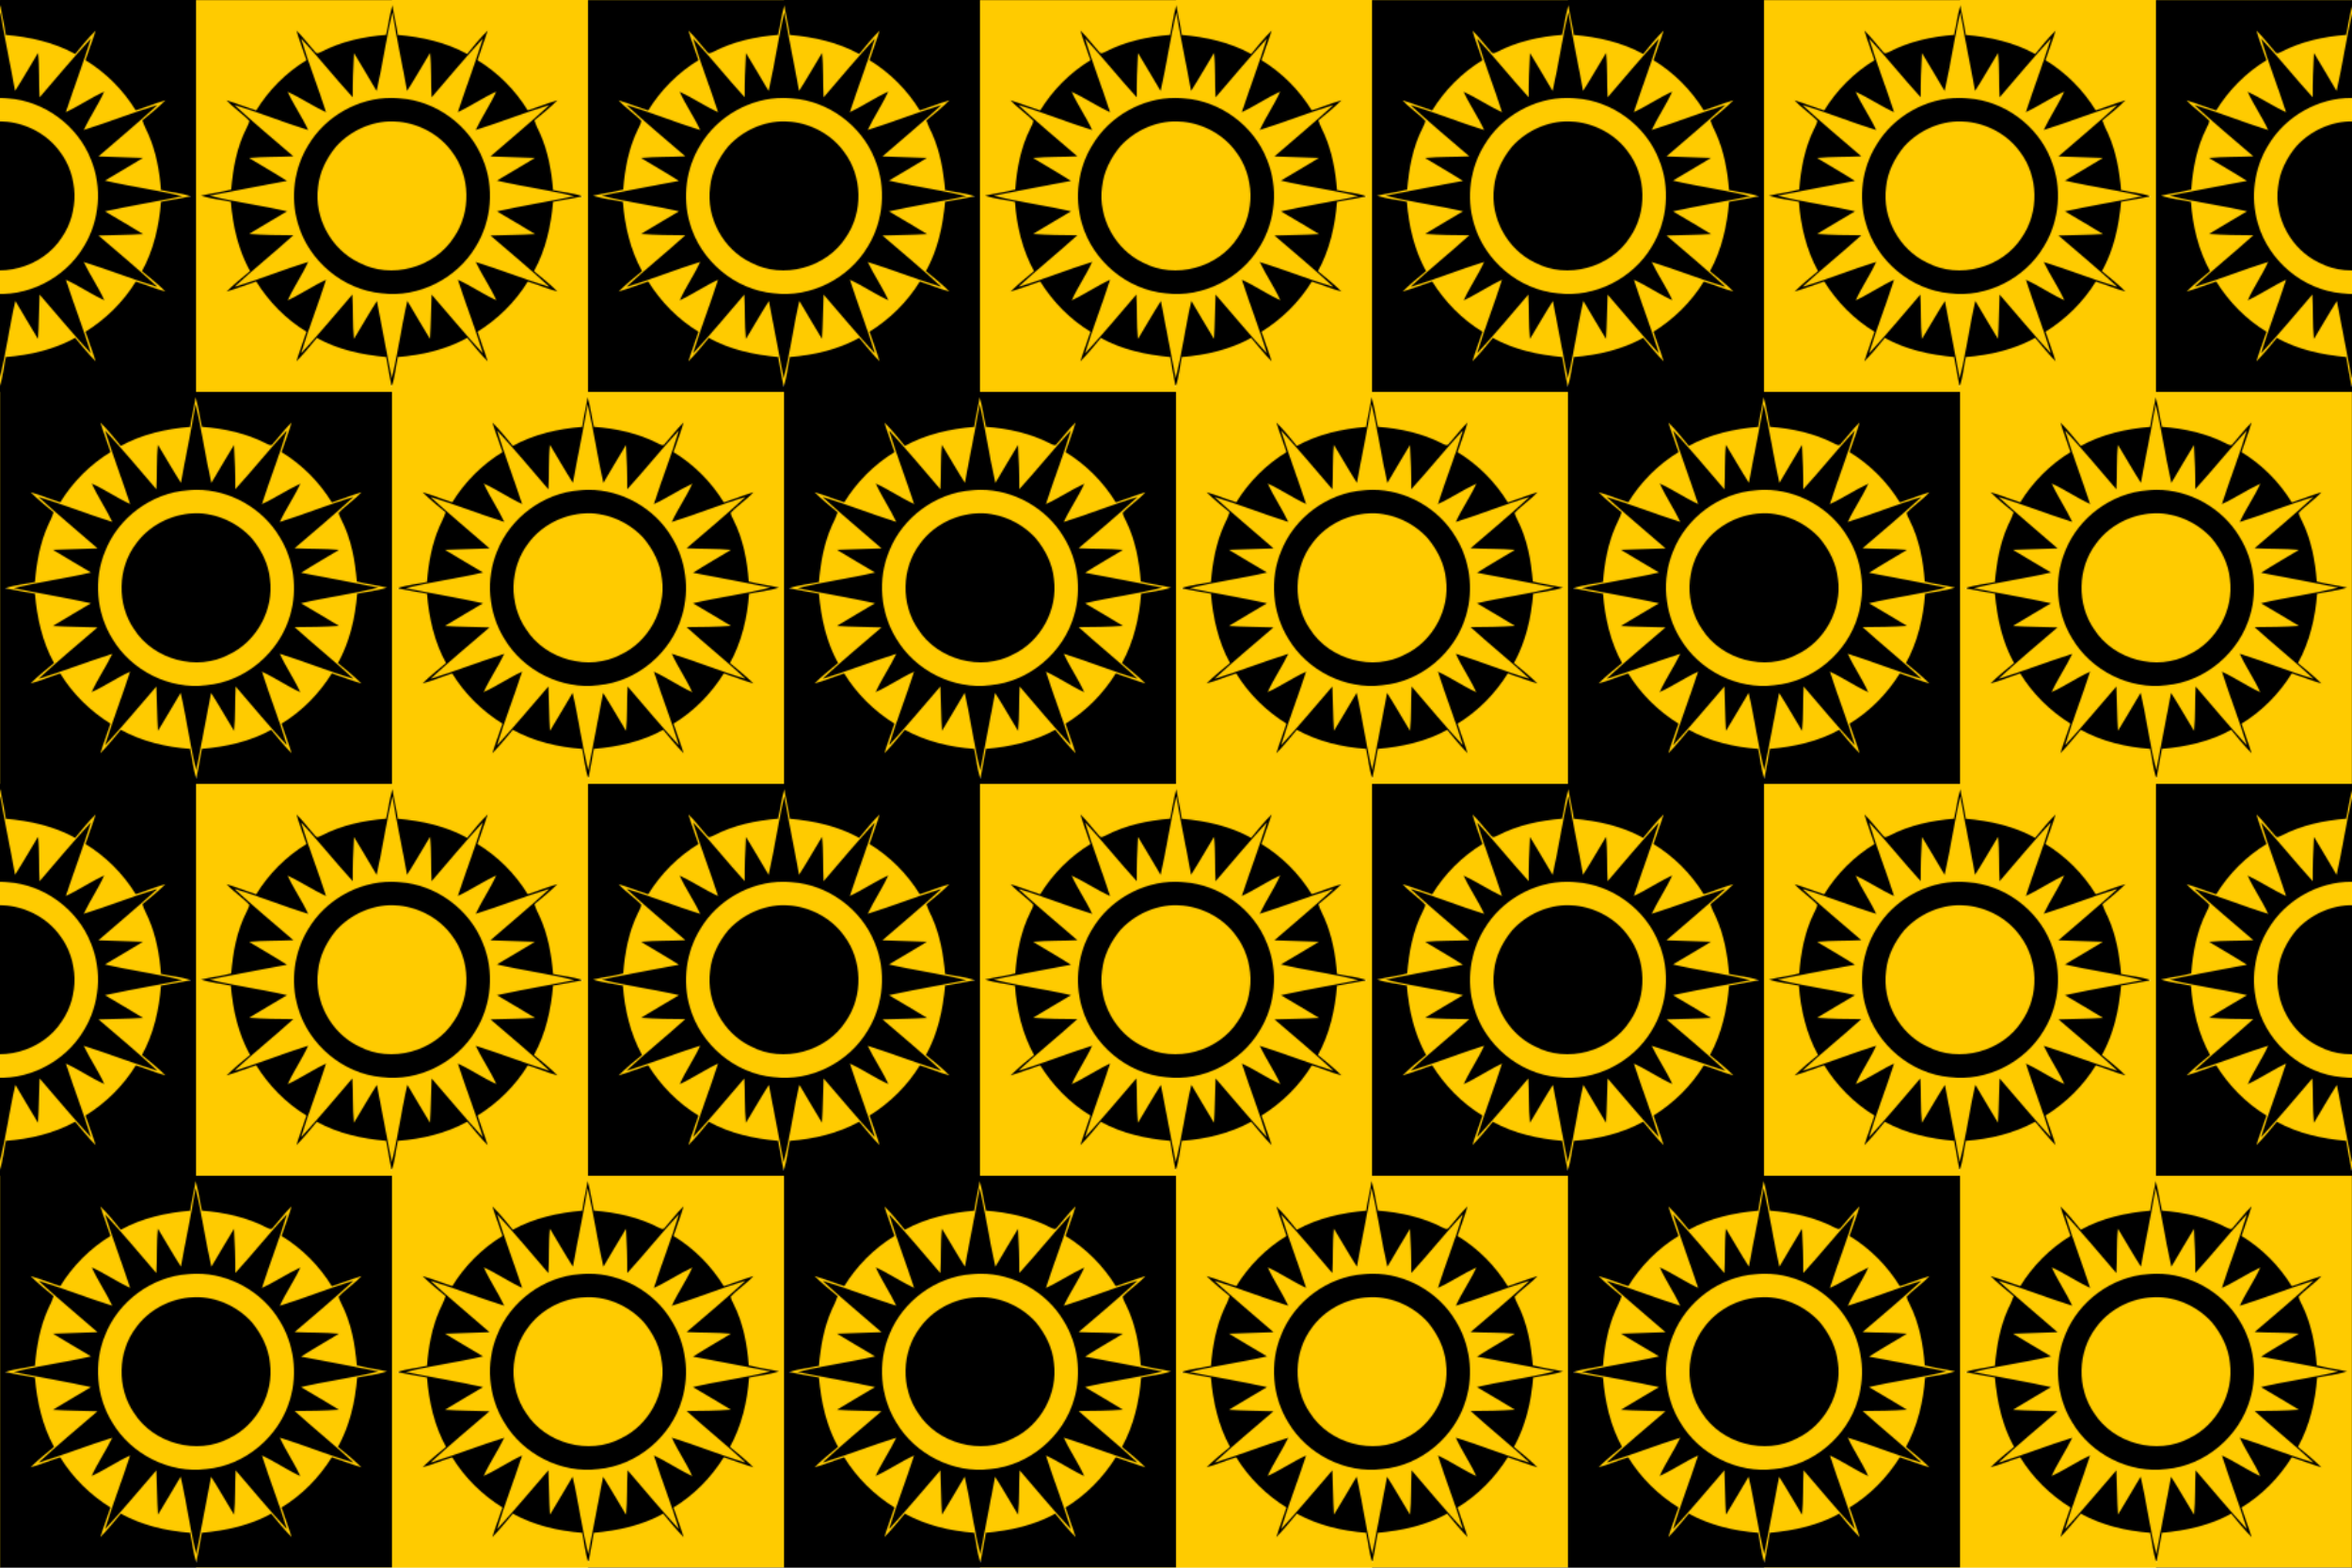 <?xml version="1.0" encoding="UTF-8"?>
<svg width="1440pt" height="960pt" version="1.1" viewBox="0 0 1440 960" xmlns="http://www.w3.org/2000/svg">
<defs>
<clipPath id="b">
<rect y="20" width="480" height="480" fill="#008080"/>
</clipPath>
<pattern id="a" width="600" height="600" patternTransform="matrix(.8 0 0 .8 0 480)" patternUnits="userSpaceOnUse">
<g transform="matrix(1.25,0,0,1.25,0,-25)" clip-path="url(#b)">
<rect x="4.068" y="262.03" width="233.9" height="233.9" fill="#ffcb00"/>
<rect x="244.07" y="262.03" width="233.9" height="233.9"/>
<rect transform="scale(-1,1)" x="-595.93" y="22.034" width="233.9" height="233.9" fill="#ffcb00"/>
<rect transform="scale(-1,1)" x="-355.93" y="22.034" width="233.9" height="233.9"/>
<rect transform="scale(-1,1)" x="-115.93" y="22.034" width="233.9" height="233.9" fill="#ffcb00"/>
<path transform="scale(.8)" d="m150 25v300h150v300h300v-300h-150v-300h-300zm150.31 4.019c1.092 7.626 3.101 15.085 4.127 22.717 18.396 1.554 36.822 5.604 53.1 14.586 5.016-6.144 10.022-12.33 15.656-17.922-2.316 7.638-5.318 15.06-7.76 22.662 15.588 9.516 28.89 22.842 38.43 38.406 7.638-2.406 15.042-5.49 22.752-7.668-5.556 5.43-11.556 10.403-17.586 15.299 1.002 3.66 2.898 6.989 4.416 10.445 6.006 13.536 8.616 28.297 9.816 42.979 7.572 1.626 15.414 2.197 22.746 4.771-7.596 1.314-15.126 2.992-22.746 4.15-1.56 18.396-5.598 36.829-14.604 53.107 6.12 5.052 12.355 9.989 17.971 15.611-7.722-2.058-15.055-5.322-22.699-7.644-9.546 15.588-22.963 28.782-38.467 38.406 2.502 7.59 5.436 15.03 7.74 22.686-5.568-5.664-10.516-11.903-15.652-17.957-16.278 8.934-34.65 13.265-53.076 14.615-1.626 7.566-2.204 15.408-4.771 22.74-1.32-7.596-2.98-15.126-4.162-22.74-18.396-1.602-36.81-5.586-53.082-14.592-4.986 6.174-10.123 12.241-15.637 17.953 2.322-7.65 5.256-15.097 7.734-22.693-15.654-9.48-28.836-22.969-38.484-38.473-7.59 2.502-15.03 5.436-22.686 7.74 5.7-5.526 11.753-10.696 17.963-15.646-8.946-16.278-13.253-34.656-14.639-53.076-7.596-1.614-15.468-2.221-22.848-4.711 7.662-1.734 15.486-2.676 23.1-4.644 1.23-16.038 4.248-32.225 11.514-46.703 0.81-1.932 2.088-3.743 2.316-5.861-5.334-5.712-12.108-9.962-17.4-15.758 7.644 2.316 15.066 5.318 22.668 7.76 9.546-15.588 22.859-28.986 38.477-38.49-2.502-7.596-5.489-15.031-7.697-22.729 5.28 5.19 9.667 11.19 14.641 16.662 1.164 1.578 3.161 0.139 4.475-0.359 15.282-7.968 32.432-11.621 49.514-12.953 1.728-7.53 2.598-15.272 4.842-22.676zm0 5.418c-4.764 19.908-7.518 40.279-12.084 60.229-5.628-9.768-11.563-19.357-17.305-29.059-0.672 11.28-1.074 22.567-0.996 33.871-13.476-14.754-25.931-30.426-39.527-45.066 5.706 19.008 13.091 37.524 19.145 56.436-10.104-4.602-19.319-10.926-29.381-15.6 4.554 10.098 11.063 19.211 15.689 29.291-18.972-5.856-37.415-13.469-56.441-19.145 14.718 13.446 29.963 26.333 45.125 39.275-11.304 0.6-22.649 0.21-33.941 1.266 9.672 5.838 19.482 11.448 29.01 17.52-19.74 3.642-39.443 7.488-59.141 11.316 19.476 4.974 39.605 7.41 59.201 12-9.774 5.628-19.35 11.581-29.07 17.299 11.286 0.828 22.602 0.978 33.912 1.014-14.808 13.428-30.438 25.932-45.096 39.516 19.02-5.67 37.476-13.241 56.43-19.145-4.56 10.128-11.058 19.247-15.588 29.387 10.056-4.644 19.223-11.039 29.285-15.689-6.006 18.918-13.391 37.434-19.145 56.418 13.524-14.64 26.297-29.983 39.275-45.115 0.672 11.322 0.049 22.698 1.23 34.002 5.856-9.684 11.471-19.516 17.555-29.062 3.69 19.734 7.47 39.443 11.316 59.141 4.974-19.476 7.41-39.605 12-59.201 5.628 9.774 11.575 19.362 17.311 29.076 0.762-11.304 0.732-22.631 1.248-33.941 13.074 15.054 25.783 30.455 39.301 45.107-5.814-18.99-13.076-37.524-19.184-56.412 10.122 4.548 19.249 11.07 29.395 15.588-4.584-10.08-10.956-19.248-15.75-29.232 18.954 5.952 37.489 13.261 56.479 19.123-14.694-13.53-30.031-26.365-45.193-39.367 11.376-0.408 22.771-0.383 34.135-1.133-9.744-5.754-19.368-11.719-29.178-17.371 19.626-4.29 39.486-7.571 59.184-11.543-19.5-4.884-39.6-7.392-59.184-12.006 9.78-5.634 19.38-11.568 29.088-17.322-11.364-0.378-22.722-0.834-34.086-1.147 15.09-13.116 30.474-25.919 45.24-39.389-19.02 5.778-37.519 13.187-56.479 19.115 4.728-10.032 11.076-19.218 15.654-29.322-10.092 4.59-19.272 10.993-29.34 15.643 6.234-18.846 13.265-37.435 19.223-56.371-13.5 14.67-26.345 29.953-39.305 45.115-0.696-11.334 0.025-22.717-1.205-34.033-5.868 9.69-11.484 19.542-17.58 29.094-3.594-20.088-7.926-40.038-11.232-60.168zm-0.609 65.529c2.168 0.014 4.341 0.132 6.508 0.357 27.654 1.896 53.195 20.797 63.305 46.549 8.964 21.486 6.793 47.218-5.447 66.994-14.442 24.366-43.703 39.258-71.945 35.646-29.67-2.616-56.034-24.942-64.146-53.496-5.874-19.872-2.959-42.245 7.955-59.885 13.032-22.059 38.189-36.332 63.771-36.166zm0.865 17.943c-16.283-0.229-32.376 7.143-43.283 19.182-7.326 8.886-12.755 19.603-13.871 31.201-3.156 23.268 10.091 47.747 31.355 57.725 24.456 13.002 57.69 4.003 72.564-19.283 13.386-19.338 12.781-46.88-1.469-65.6-9.342-12.924-24.462-21.208-40.242-22.906-1.683-0.19-3.37-0.295-5.055-0.318zm149.12 211.11c2.244 7.404 3.114 15.146 4.842 22.676 17.082 1.332 34.232 4.985 49.514 12.953 1.314 0.498 3.311 1.937 4.475 0.359 4.974-5.472 9.361-11.472 14.641-16.662-2.208 7.698-5.195 15.133-7.697 22.729 15.618 9.504 28.931 22.902 38.477 38.49 7.602-2.442 15.024-5.444 22.668-7.76-5.292 5.796-12.066 10.046-17.4 15.758 0.228 2.118 1.506 3.929 2.316 5.861 7.266 14.478 10.284 30.665 11.514 46.703 7.614 1.968 15.438 2.91 23.1 4.644-7.38 2.49-15.252 3.097-22.848 4.711-1.386 18.42-5.693 36.798-14.639 53.076 6.21 4.95 12.263 10.12 17.963 15.646-7.656-2.304-15.096-5.238-22.686-7.74-9.648 15.504-22.83 28.993-38.484 38.473 2.478 7.596 5.412 15.043 7.734 22.693-5.514-5.712-10.651-11.779-15.637-17.953-16.272 9.006-34.686 12.99-53.082 14.592-1.182 7.614-2.842 15.144-4.162 22.74-2.568-7.332-3.146-15.174-4.771-22.74-18.426-1.35-36.798-5.681-53.076-14.615-5.136 6.054-10.084 12.293-15.652 17.957 2.304-7.656 5.238-15.096 7.74-22.686-15.504-9.624-28.921-22.818-38.467-38.406-7.644 2.322-14.977 5.587-22.699 7.644 5.616-5.622 11.851-10.559 17.971-15.611-9.006-16.278-13.044-34.711-14.604-53.107-7.62-1.158-15.15-2.836-22.746-4.15 7.332-2.574 15.174-3.146 22.746-4.771 1.2-14.682 3.81-29.443 9.816-42.979 1.518-3.456 3.414-6.785 4.416-10.445-6.03-4.896-12.03-9.869-17.586-15.299 7.71 2.178 15.114 5.262 22.752 7.668 9.54-15.564 22.842-28.89 38.43-38.406-2.442-7.602-5.444-15.024-7.76-22.662 5.634 5.592 10.64 11.778 15.656 17.922 16.278-8.982 34.704-13.032 53.1-14.586 1.026-7.632 3.035-15.091 4.127-22.717zm0 5.418c-3.306 20.13-7.638 40.08-11.232 60.168-6.096-9.552-11.712-19.404-17.58-29.094-1.23 11.316-0.509 22.699-1.205 34.033-12.96-15.162-25.805-30.445-39.305-45.115 5.958 18.936 12.989 37.525 19.223 56.371-10.068-4.65-19.248-11.053-29.34-15.643 4.578 10.104 10.926 19.29 15.654 29.322-18.96-5.928-37.459-13.337-56.479-19.115 14.766 13.47 30.15 26.273 45.24 39.389-11.364 0.312-22.722 0.768-34.086 1.147 9.708 5.754 19.308 11.688 29.088 17.322-19.584 4.614-39.684 7.122-59.184 12.006 19.698 3.972 39.558 7.253 59.184 11.543-9.81 5.652-19.434 11.617-29.178 17.371 11.364 0.75 22.759 0.725 34.135 1.133-15.162 13.002-30.499 25.837-45.193 39.367 18.99-5.862 37.525-13.171 56.479-19.123-4.794 9.984-11.166 19.152-15.75 29.232 10.146-4.518 19.273-11.04 29.395-15.588-6.108 18.888-13.37 37.422-19.184 56.412 13.518-14.652 26.227-30.053 39.301-45.107 0.516 11.31 0.486 22.637 1.248 33.941 5.736-9.714 11.683-19.302 17.311-29.076 4.59 19.596 7.026 39.725 12 59.201 3.846-19.698 7.626-39.407 11.316-59.141 6.084 9.546 11.699 19.378 17.555 29.062 1.182-11.304 0.558-22.68 1.23-34.002 12.978 15.132 25.751 30.475 39.275 45.115-5.754-18.984-13.139-37.5-19.145-56.418 10.062 4.65 19.229 11.045 29.285 15.689-4.53-10.14-11.028-19.259-15.588-29.387 18.954 5.904 37.41 13.475 56.43 19.145-14.658-13.584-30.288-26.088-45.096-39.516 11.31-0.036 22.626-0.186 33.912-1.014-9.72-5.718-19.296-11.671-29.07-17.299 19.596-4.59 39.725-7.026 59.201-12-19.698-3.828-39.401-7.674-59.141-11.316 9.528-6.072 19.338-11.682 29.01-17.52-11.292-1.056-22.637-0.666-33.941-1.266 15.162-12.942 30.407-25.829 45.125-39.275-19.026 5.676-37.469 13.289-56.441 19.145 4.626-10.08 11.135-19.193 15.689-29.291-10.062 4.674-19.277 10.998-29.381 15.6 6.054-18.912 13.439-37.428 19.145-56.436-13.596 14.64-26.051 30.312-39.527 45.066 0.078-11.304-0.324-22.591-0.996-33.871-5.742 9.702-11.677 19.291-17.305 29.059-4.566-19.95-7.32-40.321-12.084-60.229zm0.609 65.529c25.583-0.166 50.74 14.107 63.771 36.166 10.914 17.64 13.829 40.013 7.955 59.885-8.112 28.554-34.476 50.88-64.146 53.496-28.242 3.612-57.503-11.28-71.945-35.646-12.24-19.776-14.411-45.508-5.447-66.994 10.11-25.752 35.651-44.653 63.305-46.549 2.167-0.225 4.34-0.343 6.508-0.357zm-0.865 17.943c-1.684 0.024-3.372 0.129-5.055 0.318-15.78 1.698-30.9 9.982-40.242 22.906-14.25 18.72-14.855 46.262-1.469 65.6 14.874 23.286 48.108 32.285 72.564 19.283 21.264-9.978 34.511-34.457 31.355-57.725-1.116-11.598-6.545-22.315-13.871-31.201-10.908-12.039-27-19.41-43.283-19.182z" fill="#ffcb00"/>
<path transform="scale(.8)" d="m-150 25v300h150v300h300v-300h-150v-300h-300zm600 0v300h300v-300h-300zm-449.69 4.02c1.092 7.626 3.101 15.085 4.127 22.717 18.396 1.554 36.822 5.604 53.1 14.586 5.016-6.144 10.022-12.33 15.656-17.922-2.316 7.638-5.318 15.06-7.76 22.662 15.588 9.516 28.89 22.842 38.43 38.406 7.638-2.406 15.042-5.49 22.752-7.668-5.556 5.43-11.556 10.403-17.586 15.299 1.002 3.66 2.898 6.989 4.416 10.445 6.006 13.536 8.616 28.297 9.816 42.979 7.572 1.626 15.414 2.197 22.746 4.771-7.596 1.314-15.126 2.992-22.746 4.15-1.56 18.396-5.598 36.829-14.604 53.107 6.12 5.052 12.355 9.989 17.971 15.611-7.722-2.058-15.055-5.322-22.699-7.644-9.546 15.588-22.963 28.782-38.467 38.406 2.502 7.59 5.436 15.03 7.74 22.686-5.568-5.664-10.516-11.903-15.652-17.957-16.278 8.934-34.65 13.265-53.076 14.615-1.626 7.566-2.204 15.408-4.771 22.74-1.32-7.596-2.98-15.126-4.162-22.74-18.396-1.602-36.81-5.586-53.082-14.592-4.986 6.174-10.123 12.241-15.637 17.953 2.322-7.65 5.256-15.097 7.734-22.693-15.654-9.48-28.836-22.969-38.484-38.473-7.59 2.502-15.03 5.436-22.686 7.74 5.7-5.526 11.753-10.696 17.963-15.646-8.946-16.278-13.253-34.656-14.639-53.076-7.596-1.614-15.468-2.221-22.848-4.711 7.662-1.734 15.486-2.676 23.1-4.644 1.23-16.038 4.248-32.225 11.514-46.703 0.81-1.932 2.088-3.743 2.316-5.861-5.334-5.712-12.108-9.962-17.4-15.758 7.644 2.316 15.066 5.318 22.668 7.76 9.546-15.588 22.859-28.986 38.477-38.49-2.502-7.596-5.489-15.031-7.697-22.729 5.28 5.19 9.667 11.19 14.641 16.662 1.164 1.578 3.161 0.139 4.475-0.359 15.282-7.968 32.432-11.621 49.514-12.953 1.728-7.53 2.598-15.272 4.842-22.676zm600 0c1.092 7.626 3.101 15.085 4.127 22.717 18.396 1.554 36.822 5.604 53.1 14.586 5.016-6.144 10.022-12.33 15.656-17.922-2.316 7.638-5.318 15.06-7.76 22.662 15.588 9.516 28.89 22.842 38.43 38.406 7.638-2.406 15.042-5.49 22.752-7.668-5.556 5.43-11.556 10.403-17.586 15.299 1.002 3.66 2.898 6.989 4.416 10.445 6.006 13.536 8.616 28.297 9.816 42.979 7.572 1.626 15.414 2.197 22.746 4.771-7.596 1.314-15.126 2.992-22.746 4.15-1.56 18.396-5.598 36.829-14.604 53.107 6.12 5.052 12.355 9.989 17.971 15.611-7.722-2.058-15.055-5.322-22.699-7.644-9.546 15.588-22.963 28.782-38.467 38.406 2.502 7.59 5.436 15.03 7.74 22.686-5.568-5.664-10.516-11.903-15.652-17.957-16.278 8.934-34.65 13.265-53.076 14.615-1.626 7.566-2.204 15.408-4.771 22.74-1.32-7.596-2.98-15.126-4.162-22.74-18.396-1.602-36.81-5.586-53.082-14.592-4.986 6.174-10.123 12.241-15.637 17.953 2.322-7.65 5.256-15.097 7.734-22.693-15.654-9.48-28.836-22.969-38.484-38.473-7.59 2.502-15.03 5.436-22.686 7.74 5.7-5.526 11.753-10.696 17.963-15.646-8.946-16.278-13.253-34.656-14.639-53.076-7.596-1.614-15.468-2.221-22.848-4.711 7.662-1.734 15.486-2.676 23.1-4.644 1.23-16.038 4.248-32.225 11.514-46.703 0.81-1.932 2.088-3.743 2.316-5.861-5.334-5.712-12.108-9.962-17.4-15.758 7.644 2.316 15.066 5.318 22.668 7.76 9.546-15.588 22.859-28.986 38.477-38.49-2.502-7.596-5.489-15.031-7.697-22.729 5.28 5.19 9.667 11.19 14.641 16.662 1.164 1.578 3.161 0.139 4.475-0.359 15.282-7.968 32.432-11.621 49.514-12.953 1.728-7.53 2.598-15.272 4.842-22.676zm-600 5.418c-4.764 19.908-7.518 40.279-12.084 60.229-5.628-9.768-11.563-19.357-17.305-29.059-0.672 11.28-1.074 22.567-0.996 33.871-13.476-14.754-25.931-30.426-39.527-45.066 5.706 19.008 13.091 37.524 19.145 56.436-10.104-4.602-19.319-10.926-29.381-15.6 4.554 10.098 11.063 19.211 15.689 29.291-18.972-5.856-37.415-13.469-56.441-19.145 14.718 13.446 29.963 26.333 45.125 39.275-11.304 0.6-22.649 0.21-33.941 1.266 9.672 5.838 19.482 11.448 29.01 17.52-19.74 3.642-39.443 7.488-59.141 11.316 19.476 4.974 39.605 7.41 59.201 12-9.774 5.628-19.35 11.581-29.07 17.299 11.286 0.828 22.602 0.978 33.912 1.014-14.808 13.428-30.438 25.932-45.096 39.516 19.02-5.67 37.476-13.241 56.43-19.145-4.56 10.128-11.058 19.247-15.588 29.387 10.056-4.644 19.223-11.039 29.285-15.689-6.006 18.918-13.391 37.434-19.145 56.418 13.524-14.64 26.297-29.983 39.275-45.115 0.672 11.322 0.048 22.698 1.23 34.002 5.856-9.684 11.471-19.516 17.555-29.062 3.69 19.734 7.47 39.443 11.316 59.141 4.974-19.476 7.41-39.605 12-59.201 5.628 9.774 11.575 19.362 17.311 29.076 0.762-11.304 0.732-22.631 1.248-33.941 13.074 15.054 25.783 30.455 39.301 45.107-5.814-18.99-13.076-37.524-19.184-56.412 10.122 4.548 19.249 11.07 29.395 15.588-4.584-10.08-10.956-19.248-15.75-29.232 18.954 5.952 37.489 13.261 56.479 19.123-14.694-13.53-30.031-26.365-45.193-39.367 11.376-0.408 22.771-0.383 34.135-1.133-9.744-5.754-19.368-11.719-29.178-17.371 19.626-4.29 39.486-7.571 59.184-11.543-19.5-4.884-39.6-7.392-59.184-12.006 9.78-5.634 19.38-11.568 29.088-17.322-11.364-0.378-22.722-0.834-34.086-1.147 15.09-13.116 30.474-25.919 45.24-39.389-19.02 5.778-37.519 13.187-56.479 19.115 4.728-10.032 11.076-19.218 15.654-29.322-10.092 4.59-19.272 10.993-29.34 15.643 6.234-18.846 13.265-37.435 19.223-56.371-13.5 14.67-26.345 29.953-39.305 45.115-0.696-11.334 0.025-22.717-1.205-34.033-5.868 9.69-11.484 19.542-17.58 29.094-3.587-20.103-7.92-40.052-11.226-60.182zm600 0c-4.764 19.908-7.518 40.279-12.084 60.229-5.628-9.768-11.563-19.357-17.305-29.059-0.672 11.28-1.074 22.567-0.996 33.871-13.476-14.754-25.931-30.426-39.527-45.066 5.706 19.008 13.091 37.524 19.145 56.436-10.104-4.602-19.319-10.926-29.381-15.6 4.554 10.098 11.063 19.211 15.689 29.291-18.972-5.856-37.415-13.469-56.441-19.145 14.718 13.446 29.963 26.333 45.125 39.275-11.304 0.6-22.649 0.21-33.941 1.266 9.672 5.838 19.482 11.448 29.01 17.52-19.74 3.642-39.443 7.488-59.141 11.316 19.476 4.974 39.605 7.41 59.201 12-9.774 5.628-19.35 11.581-29.07 17.299 11.286 0.828 22.602 0.978 33.912 1.014-14.808 13.428-30.438 25.932-45.096 39.516 19.02-5.67 37.476-13.241 56.43-19.145-4.56 10.128-11.058 19.247-15.588 29.387 10.056-4.644 19.223-11.039 29.285-15.689-6.006 18.918-13.391 37.434-19.145 56.418 13.524-14.64 26.297-29.983 39.275-45.115 0.672 11.322 0.049 22.698 1.23 34.002 5.856-9.684 11.471-19.516 17.555-29.062 3.69 19.734 7.47 39.443 11.316 59.141 4.974-19.476 7.41-39.605 12-59.201 5.628 9.774 11.575 19.362 17.311 29.076 0.762-11.304 0.732-22.631 1.248-33.941 13.074 15.054 25.783 30.455 39.301 45.107-5.814-18.99-13.076-37.524-19.184-56.412 10.122 4.548 19.249 11.07 29.395 15.588-4.584-10.08-10.956-19.248-15.75-29.232 18.954 5.952 37.489 13.261 56.479 19.123-14.694-13.53-30.031-26.365-45.193-39.367 11.376-0.408 22.771-0.383 34.135-1.133-9.744-5.754-19.368-11.719-29.178-17.371 19.626-4.29 39.486-7.571 59.184-11.543-19.5-4.884-39.6-7.392-59.184-12.006 9.78-5.634 19.38-11.568 29.088-17.322-11.364-0.378-22.722-0.834-34.086-1.147 15.09-13.116 30.474-25.919 45.24-39.389-19.02 5.778-37.519 13.187-56.479 19.115 4.728-10.032 11.076-19.218 15.654-29.322-10.092 4.59-19.272 10.993-29.34 15.643 6.234-18.846 13.265-37.435 19.223-56.371-13.5 14.67-26.345 29.953-39.305 45.115-0.696-11.334 0.025-22.717-1.205-34.033-5.868 9.69-11.484 19.542-17.58 29.094-3.59-20.103-7.92-40.052-11.23-60.182zm-600.61 65.529c2.168 0.014 4.341 0.132 6.508 0.357 27.654 1.896 53.195 20.797 63.305 46.549 8.964 21.486 6.793 47.218-5.447 66.994-14.442 24.366-43.703 39.258-71.945 35.646-29.67-2.616-56.034-24.942-64.146-53.496-5.874-19.872-2.959-42.245 7.955-59.885 13.032-22.059 38.189-36.332 63.771-36.166zm600 0c2.168 0.014 4.341 0.132 6.508 0.357 27.654 1.896 53.195 20.797 63.305 46.549 8.964 21.486 6.793 47.218-5.447 66.994-14.442 24.366-43.703 39.258-71.945 35.646-29.67-2.616-56.034-24.942-64.146-53.496-5.874-19.872-2.959-42.245 7.955-59.885 13.032-22.059 38.189-36.332 63.771-36.166zm-599.13 17.943c-16.282-0.23-32.375 7.14-43.283 19.18-7.326 8.886-12.755 19.603-13.871 31.201-3.156 23.268 10.091 47.747 31.355 57.725 24.456 13.002 57.69 4.003 72.564-19.283 13.386-19.338 12.781-46.88-1.469-65.6-9.342-12.924-24.462-21.208-40.242-22.906-1.683-0.19-3.37-0.295-5.055-0.318zm600 0c-16.283-0.229-32.376 7.143-43.283 19.182-7.326 8.886-12.755 19.603-13.871 31.201-3.156 23.268 10.091 47.747 31.355 57.725 24.456 13.002 57.69 4.003 72.564-19.283 13.386-19.338 12.781-46.88-1.469-65.6-9.342-12.924-24.462-21.208-40.242-22.906-1.683-0.19-3.37-0.295-5.055-0.318zm-450.88 211.11c2.244 7.404 3.114 15.146 4.842 22.676 17.082 1.332 34.232 4.985 49.514 12.953 1.314 0.498 3.311 1.937 4.475 0.359 4.974-5.472 9.361-11.472 14.641-16.662-2.208 7.698-5.195 15.133-7.697 22.729 15.618 9.504 28.931 22.902 38.477 38.49 7.602-2.442 15.024-5.444 22.668-7.76-5.292 5.796-12.066 10.046-17.4 15.758 0.228 2.118 1.506 3.929 2.316 5.861 7.266 14.478 10.284 30.665 11.514 46.703 7.614 1.968 15.438 2.91 23.1 4.644-7.38 2.49-15.252 3.097-22.848 4.711-1.386 18.42-5.693 36.798-14.639 53.076 6.21 4.95 12.263 10.12 17.963 15.646-7.656-2.304-15.096-5.238-22.686-7.74-9.648 15.504-22.83 28.993-38.484 38.473 2.478 7.596 5.412 15.043 7.734 22.693-5.514-5.712-10.651-11.779-15.637-17.953-16.272 9.006-34.686 12.99-53.082 14.592-1.182 7.614-2.842 15.144-4.162 22.74-2.568-7.332-3.146-15.174-4.771-22.74-18.426-1.35-36.798-5.681-53.076-14.615-5.136 6.054-10.084 12.293-15.652 17.957 2.304-7.656 5.238-15.096 7.74-22.686-15.504-9.624-28.921-22.818-38.467-38.406-7.644 2.322-14.977 5.587-22.699 7.644 5.616-5.622 11.851-10.559 17.971-15.611-9.006-16.278-13.044-34.711-14.604-53.107-7.62-1.158-15.15-2.836-22.746-4.15 7.332-2.574 15.174-3.146 22.746-4.771 1.2-14.682 3.81-29.443 9.816-42.979 1.518-3.456 3.414-6.785 4.416-10.445-6.03-4.896-12.03-9.869-17.586-15.299 7.71 2.178 15.114 5.262 22.752 7.668 9.54-15.564 22.842-28.89 38.43-38.406-2.442-7.602-5.444-15.024-7.76-22.662 5.634 5.592 10.64 11.778 15.656 17.922 16.278-8.982 34.704-13.032 53.1-14.586 1.026-7.632 3.035-15.091 4.127-22.717zm0 5.418c-3.306 20.13-7.638 40.08-11.232 60.168-6.096-9.552-11.712-19.404-17.58-29.094-1.23 11.316-0.509 22.699-1.205 34.033-12.96-15.162-25.805-30.445-39.305-45.115 5.958 18.936 12.989 37.525 19.223 56.371-10.068-4.65-19.248-11.053-29.34-15.643 4.578 10.104 10.926 19.29 15.654 29.322-18.96-5.928-37.459-13.337-56.479-19.115 14.766 13.47 30.15 26.273 45.24 39.389-11.364 0.312-22.722 0.768-34.086 1.147 9.708 5.754 19.308 11.688 29.088 17.322-19.584 4.614-39.684 7.122-59.184 12.006 19.698 3.972 39.558 7.253 59.184 11.543-9.81 5.652-19.434 11.617-29.178 17.371 11.364 0.75 22.759 0.725 34.135 1.133-15.162 13.002-30.499 25.837-45.193 39.367 18.99-5.862 37.525-13.171 56.479-19.123-4.794 9.984-11.166 19.152-15.75 29.232 10.146-4.518 19.273-11.04 29.395-15.588-6.108 18.888-13.37 37.422-19.184 56.412 13.518-14.652 26.227-30.053 39.301-45.107 0.516 11.31 0.486 22.637 1.248 33.941 5.736-9.714 11.683-19.302 17.311-29.076 4.59 19.596 7.026 39.725 12 59.201 3.846-19.698 7.626-39.407 11.316-59.141 6.084 9.546 11.699 19.378 17.555 29.062 1.182-11.304 0.558-22.68 1.23-34.002 12.978 15.132 25.751 30.475 39.275 45.115-5.754-18.984-13.139-37.5-19.145-56.418 10.062 4.65 19.229 11.045 29.285 15.689-4.53-10.14-11.028-19.259-15.588-29.387 18.954 5.904 37.41 13.475 56.43 19.145-14.658-13.584-30.288-26.088-45.096-39.516 11.31-0.036 22.626-0.186 33.912-1.014-9.72-5.718-19.296-11.671-29.07-17.299 19.596-4.59 39.725-7.026 59.201-12-19.698-3.828-39.401-7.674-59.141-11.316 9.528-6.072 19.338-11.682 29.01-17.52-11.292-1.056-22.637-0.666-33.941-1.266 15.162-12.942 30.407-25.829 45.125-39.275-19.026 5.676-37.469 13.289-56.441 19.145 4.626-10.08 11.135-19.193 15.689-29.291-10.062 4.674-19.277 10.998-29.381 15.6 6.054-18.912 13.439-37.428 19.145-56.436-13.596 14.64-26.051 30.312-39.527 45.066 0.078-11.304-0.324-22.591-0.996-33.871-5.742 9.702-11.677 19.291-17.305 29.059-4.566-19.95-7.32-40.321-12.084-60.229zm0.609 65.529c25.583-0.166 50.74 14.107 63.771 36.166 10.914 17.64 13.829 40.013 7.955 59.885-8.112 28.554-34.476 50.88-64.146 53.496-28.242 3.612-57.503-11.28-71.945-35.646-12.24-19.776-14.411-45.508-5.447-66.994 10.11-25.752 35.651-44.653 63.305-46.549 2.167-0.225 4.34-0.343 6.508-0.357zm-0.865 17.943c-1.684 0.024-3.372 0.129-5.055 0.318-15.78 1.698-30.9 9.982-40.242 22.906-14.25 18.72-14.855 46.262-1.469 65.6 14.874 23.286 48.108 32.285 72.564 19.283 21.264-9.978 34.511-34.457 31.355-57.725-1.116-11.598-6.545-22.315-13.871-31.201-10.908-12.039-27-19.41-43.283-19.182z"/>
</g>
</pattern>
</defs>
<rect width="1440" height="960" fill="url(#a)"/>
</svg>
